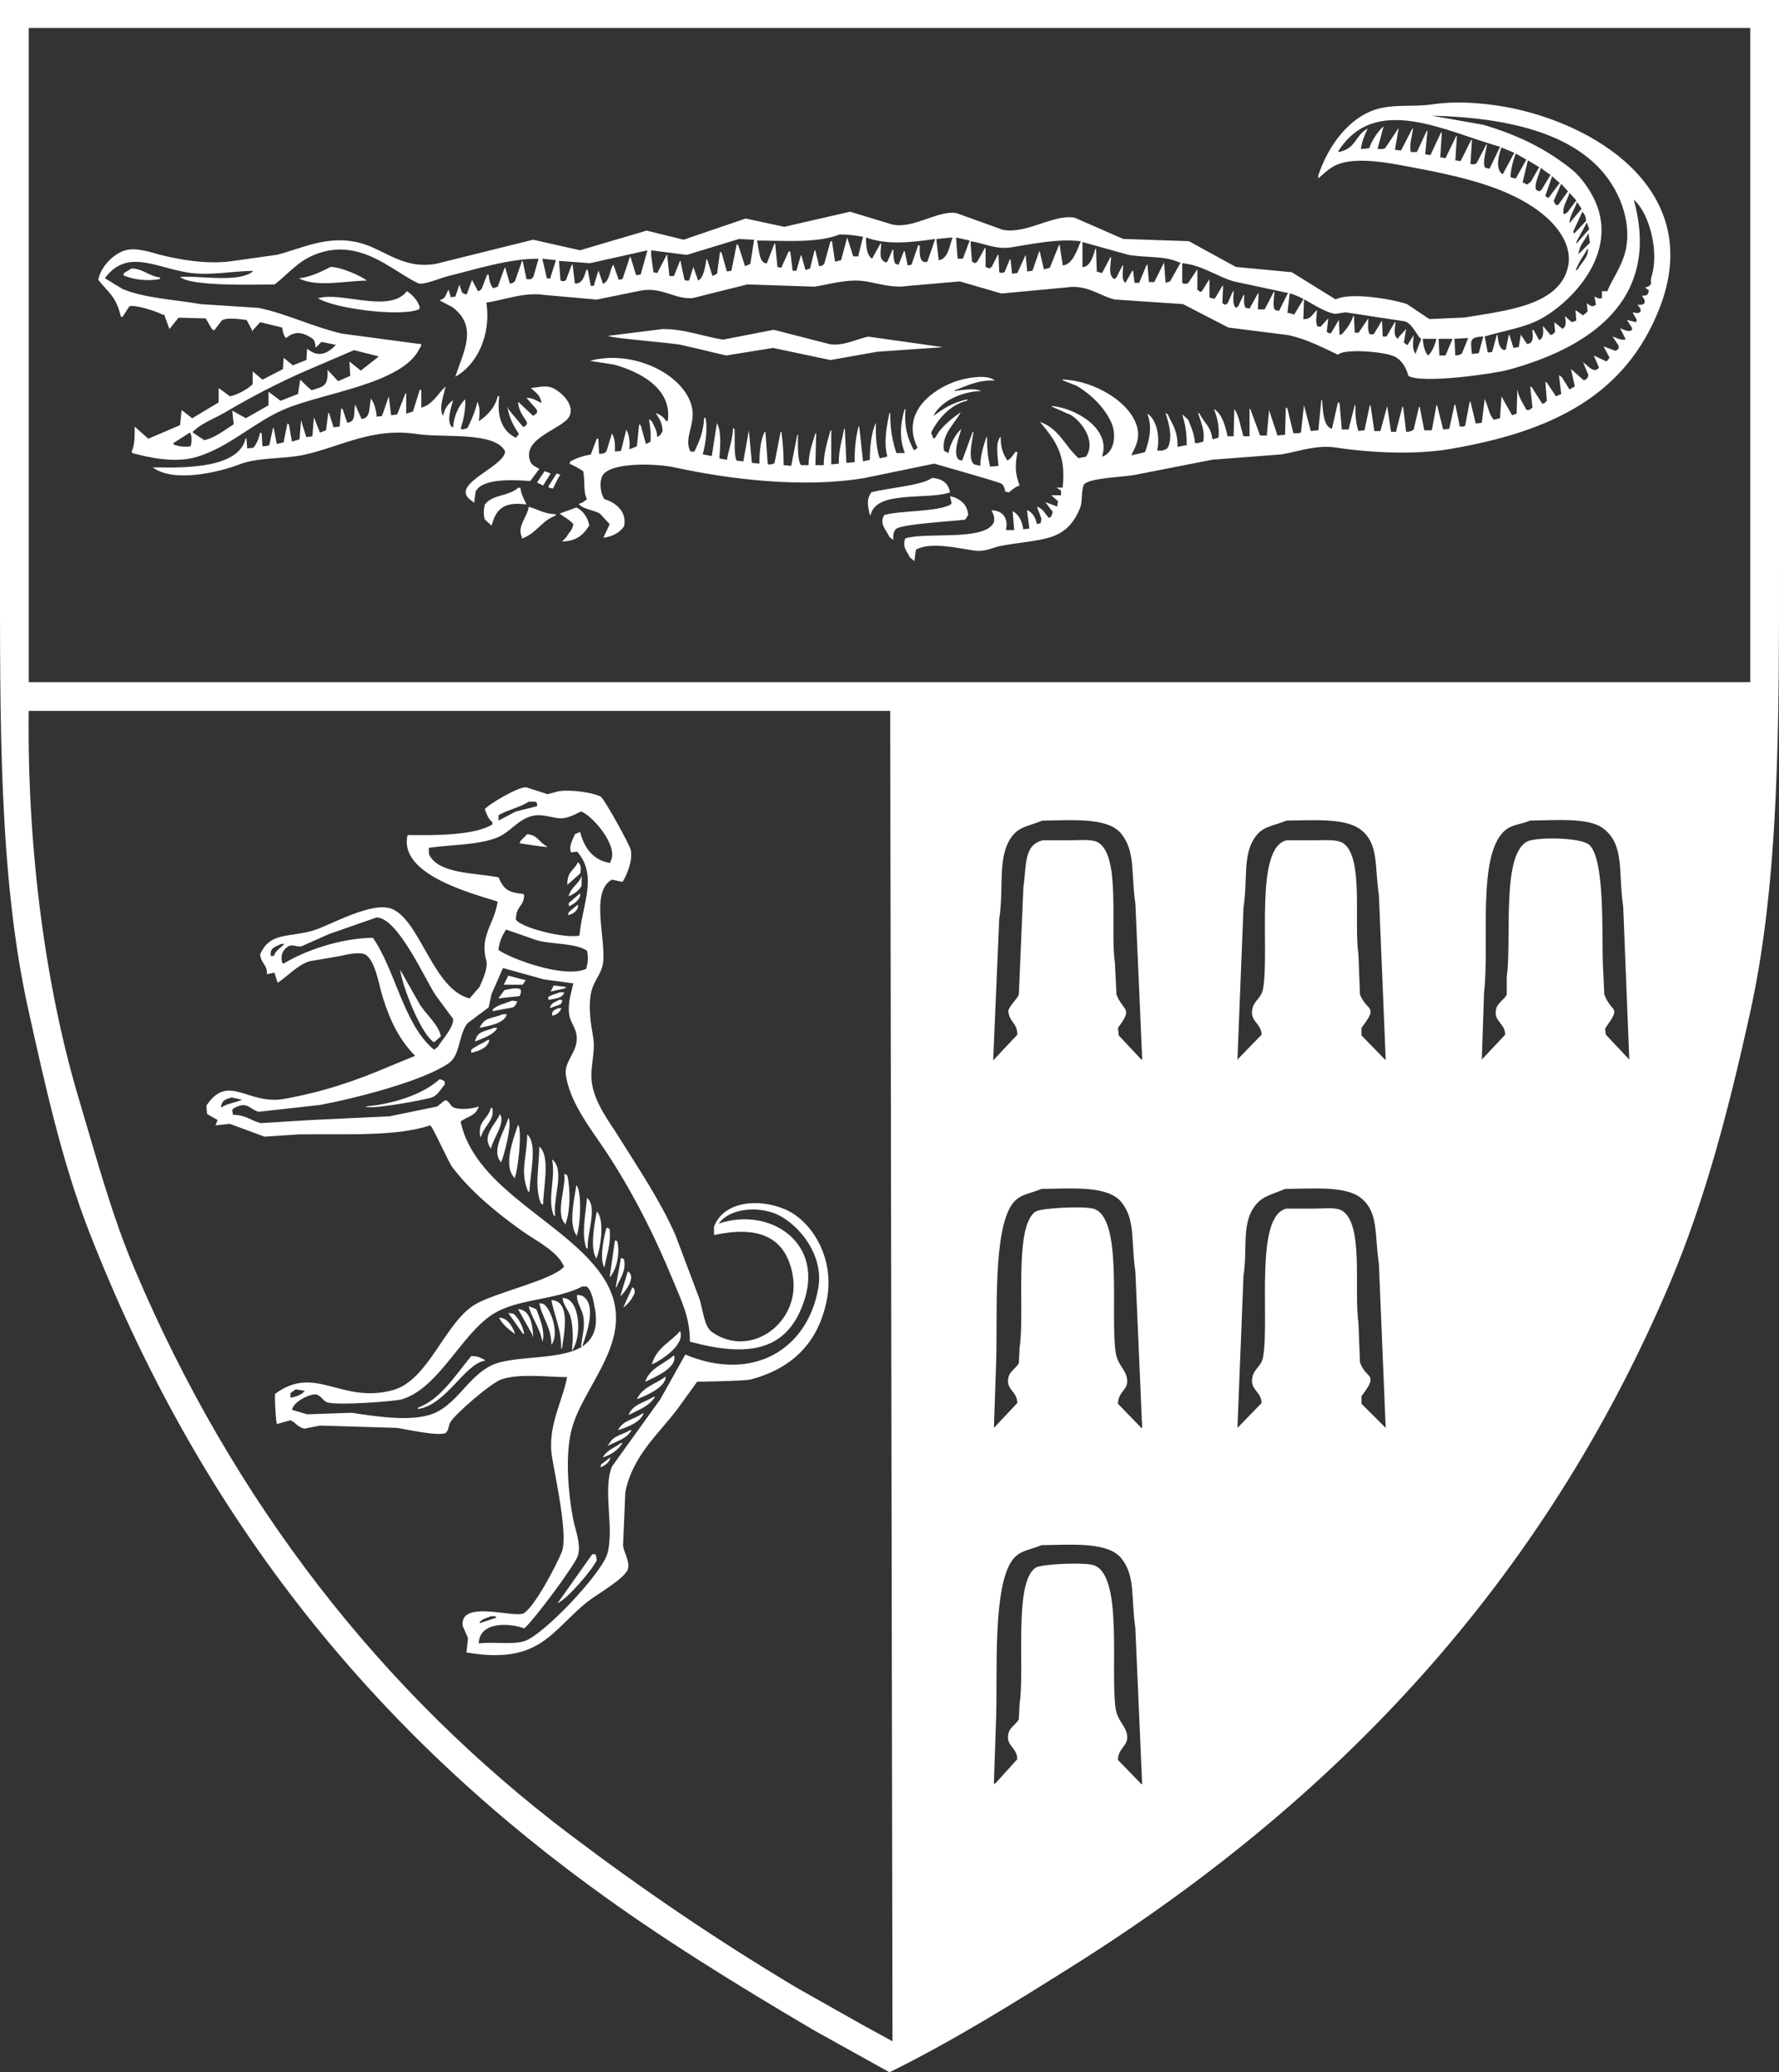 <?xml version="1.0" encoding="utf-8"?>
<!-- Generator: Adobe Illustrator 24.0.3, SVG Export Plug-In . SVG Version: 6.00 Build 0)  -->
<svg version="1.1" id="Layer_1" xmlns="http://www.w3.org/2000/svg" xmlns:xlink="http://www.w3.org/1999/xlink" x="0px" y="0px"
	 viewBox="0 0 454.26 529.2" enable-background="new 0 0 454.26 529.2" xml:space="preserve">
<rect x="0" y="0" width="454.26" height="529.2" fill="#333333" stroke="none"/>
<g>
	<g>
		<path fill-rule="evenodd" clip-rule="evenodd" fill="#FFFFFF" d="M454.26,142.15V0H0v142.92c0,41.04-0.3,80.84,7.15,114.53
			c4.44,20.07,8.74,39.46,15.64,57.17c27.84,71.35,70.59,124.94,127.66,166.87c18.27,13.43,37.42,25.21,57.56,37.08
			c6.37,3.54,12.75,7.08,19.12,10.62c16.34-8.05,31.89-17.77,46.93-27.23c66.99-42.13,119.91-97.73,152.39-174.4
			c8.98-21.2,15.01-44.38,20.47-69.14C454.47,224.23,454.27,183.88,454.26,142.15z M219.79,516.84c-5.47-3.09-10.95-6.18-16.42-9.27
			c-20.47-12.23-39.31-25.07-57.75-39.01c-48.26-36.51-86.02-84.93-111.25-144.47c-5.87-13.85-9.72-28.31-14.29-43.65
			c-8.33-27.91-13.17-63.24-12.75-98.89h219.98c0.19,113.23,0.39,226.5,0.58,339.73C225.2,519.8,222.5,518.32,219.79,516.84z
			 M291.45,455.61c-2-2.06-3.99-4.12-5.99-6.18c0.08-3.21,2.77-3.52,2.32-6.37c-0.42-2.61-2.4-3.45-2.9-6.76
			c-1.46-9.68,2.12-34.89-5.99-36.7c-2.83-0.63-13.03-0.22-14.49,0.77c-5.6,3.81-2.67,25.74-4.06,34.77
			c-0.06,1.29-0.13,2.58-0.19,3.86c-0.56,1.34-2.36,2.03-2.7,3.86c-0.57,3.02,2.2,3.29,2.32,6.37c-1.8,2-3.61,3.99-5.41,5.99
			c-0.19,0.13-0.39,0.26-0.58,0.39c0.19-5.73,0.39-11.46,0.58-17.19c0.36-11.47-0.9-33.51,4.25-40.17c1.83-2.37,4.3-2.39,7.34-3.67
			c7.91-0.08,17.01-0.94,20.47,3.48c3.56,4.53,2.35,10.13,3.48,17.58c0.58,13.33,1.16,26.65,1.74,39.98H291.45z M291.45,364.65
			c-2-2.06-3.99-4.12-5.99-6.18c0.08-3.24,2.77-3.52,2.32-6.37c-0.42-2.61-2.4-3.45-2.9-6.76c-1.45-9.6,2.02-34.73-5.79-36.7
			c-2.72-0.68-13.31-0.16-14.68,0.77c-5.6,3.8-2.68,25.74-4.06,34.77c-0.06,1.29-0.13,2.58-0.19,3.86c-0.56,1.34-2.36,2.03-2.7,3.86
			c-0.57,3.02,2.2,3.29,2.32,6.37c-2,2.12-3.99,4.25-5.99,6.37c0.19-5.73,0.39-11.46,0.58-17.19c0.36-11.47-0.9-33.51,4.25-40.17
			c1.84-2.38,4.28-2.38,7.34-3.67c7.91-0.08,17-0.94,20.47,3.48c3.56,4.53,2.34,10.13,3.48,17.58c0.58,13.33,1.16,26.65,1.74,39.98
			H291.45z M291.45,270.59c-1.93-2.06-3.86-4.12-5.79-6.18c-0.06-0.64-0.13-1.29-0.19-1.93c3.96-5.3,1.41-4.01-0.39-8.5
			c-0.13-2.7-0.26-5.41-0.39-8.11c-1.27-8.69,1.54-27.24-4.25-30.71c-1.55-0.93-4.75-0.58-7.15-0.58h-6.95
			c-5.01,1.09-4.19,6.49-5.02,11.97c-0.39,9.14-0.77,18.28-1.16,27.43c-0.55,1.32-2.04,2.37-2.7,4.06c0.22,3.16,2.26,2.92,2.32,6.18
			c-2.06,2.19-4.12,4.38-6.18,6.57c0.52-12.04,1.03-24.08,1.55-36.12c1.25-8.03-0.55-15.68,3.09-20.86c1.97-2.81,4.45-2.8,7.92-4.25
			c7.65-0.08,16.64-0.9,20.09,3.28c3.78,4.59,2.5,10.27,3.67,17.96c0.58,13.26,1.16,26.53,1.74,39.79H291.45z M347.65,358.47v-1.93
			c4.66-6.11,1.13-4.11-0.39-8.69c-0.13-3.35-0.26-6.7-0.39-10.04c-1.22-8.4,1.53-25.76-4.44-28.78c-1.53-0.77-4.62-0.39-6.76-0.39
			h-7.15c-8.25,1.79-4.3,28.13-5.99,37.86c-0.41,2.39-2.22,2.99-2.7,5.02c-0.82,3.43,2.17,3.61,2.32,6.76
			c-2.06,2.12-4.12,4.25-6.18,6.37c0.52-12.94,1.03-25.88,1.55-38.82c1.01-6.49-0.36-12.55,2.32-17c2.02-3.35,4.43-3.58,8.3-5.21
			c6.81-0.07,15.21-0.79,19.12,2.12c4.84,3.62,3.68,9.36,4.83,17c0.58,13.97,1.16,27.94,1.74,41.91L347.65,358.47z M347.65,264.41
			v-1.93c4.47-5.86,1.47-3.98-0.39-8.5c-0.13-3.41-0.26-6.82-0.39-10.24c-1.2-8.21,1.39-24.81-3.86-28.39
			c-1.55-1.05-4.57-0.77-7.15-0.77h-7.34c-8.26,1.95-4.31,28-5.99,37.86c-0.42,2.44-2.21,3.01-2.7,5.02
			c-0.84,3.43,2.16,3.65,2.32,6.76c-2.06,2.12-4.12,4.25-6.18,6.37c0.52-12.94,1.03-25.88,1.55-38.82
			c1.13-7.29-0.31-13.57,3.09-18.16c2.01-2.71,4.45-2.64,7.92-4.06c6.97-0.07,15.01-0.7,18.93,2.32c4.67,3.59,3.51,9.35,4.64,16.8
			c0.58,14.03,1.16,28.07,1.74,42.1C351.77,268.66,349.71,266.53,347.65,264.41z M410.04,264.21c-0.06-0.52-0.13-1.03-0.19-1.55
			c4.35-6.14,1.72-3.64-0.19-8.69c-0.13-2.7-0.26-5.41-0.39-8.11c-0.24-7.78,0.53-26.6-3.48-30.13c-1.93-1.7-11.05-1.99-14.87-1.16
			c-7.9,1.71-4.77,25.55-6.18,34.76v4.64c-0.53,1.26-2.32,2.03-2.7,3.67c-0.76,3.24,2.19,3.45,2.32,6.57
			c-2,2.12-3.99,4.25-5.99,6.37c0.19-5.73,0.39-11.46,0.58-17.19c1.48-12.45-1.96-35.68,5.6-41.52c1.77-1.37,3.84-1.34,6.18-2.32
			c6.43-0.07,14.78-0.82,18.54,1.93c5.68,4.16,3.88,11.24,5.21,20.09c0.52,13,1.03,26.01,1.55,39.01
			C414.03,268.46,412.03,266.34,410.04,264.21z M446.92,174.21H7.34V7.15h439.58V174.21z M31.29,80.93c0.58-0.9,1.16-1.8,1.74-2.7
			c1.41-0.51,6.73,1.19,8.5,2.12h0.39c0.45,1.22,0.9,2.45,1.35,3.67c0.77-0.97,1.55-1.93,2.32-2.9c2.32,0.06,4.64,0.13,6.95,0.19
			c0.52,0.9,1.03,1.8,1.55,2.7c0.19,0.13,0.39,0.26,0.58,0.39c0.64-0.84,1.29-1.67,1.93-2.51c1.04-0.97,4.88-0.32,6.37-0.19
			c0.45,0.84,0.9,1.67,1.35,2.51v0.39c0.71-0.77,1.42-1.55,2.12-2.32c1.87,0.45,3.73,0.9,5.6,1.35c0.15,1.06,0.39,2.07,0.97,2.7
			c2-1.59,3.8-1.8,6.57,0c0.74,0.46,0.91,1.2,0.97,2.32h0.19c0.45-0.45,0.9-0.9,1.35-1.35c1.22,0.26,2.45,0.52,3.67,0.77
			c-2.62,2.78-4.86,3.01-7.34,0.97c-0.06,0.97-0.13,1.93-0.19,2.9c-1.16,0.45-2.32,0.9-3.48,1.35c-0.77-0.64-1.55-1.29-2.32-1.93
			c-0.06,0.97-0.13,1.93-0.19,2.9c-1.74,0.9-3.48,1.8-5.21,2.7c-0.84-0.71-1.67-1.42-2.51-2.12v3.28c-1.17,1.2-3.97,2.73-5.79,3.09
			c-0.97-0.71-1.93-1.42-2.9-2.12v3.67c-2.25,1.35-4.51,2.7-6.76,4.06c-0.9-0.71-1.8-1.42-2.7-2.12c-0.13,1.29-0.26,2.58-0.39,3.86
			c-2.7,1.16-5.41,2.32-8.11,3.48c-1.16-1.03-2.32-2.06-3.48-3.09c0.04,2.54-0.02,4.79-0.77,6.37c0.06,0.13,0.13,0.26,0.19,0.39
			c4.45,1.2,10.97,2.61,16.42,0.97c8.45-2.55,14.46-8.78,22.4-12.17c10.05-4.29,30.29-6.45,34.57-15.64
			c0.31-0.38,0.26-0.26,0.39-0.97c-6.76-0.9-13.52-1.8-20.28-2.7c-7.69-1.81-13.95-5.04-21.25-6.57c-4.96-0.32-9.92-0.64-14.87-0.97
			c-6.68-1.19-14.14-1.47-19.89-3.86c-1.48-0.9-2.96-1.8-4.44-2.7v-0.19c5.63-7.28,12.37-2.8,20.86-1.35
			c5.55,0.95,11.57-0.33,16.8-0.39v0.19c-3.81,2.92-13.39,0.98-18.54,1.35c2.68,2.45,18.65,1.97,24.14,1.93
			c3.36-2.56,5.76-5.76,10.04-7.53c11.52-4.76,19.89,4.05,26.46,7.15c1.12,0.79,6.01-1.32,7.73-1.74
			c6.86-1.66,15.75-4.55,23.18-4.44c-0.45,1.55-0.9,3.09-1.35,4.64c-0.19,0.19-0.39,0.39-0.58,0.58h-1.16
			c-0.32-1.55-0.64-3.09-0.97-4.64h-0.19c-0.58,1.67-1.16,3.35-1.74,5.02c-0.38,0.59-0.64,0.54-1.35,0.77
			c-0.39-1.35-0.77-2.7-1.16-4.06h-0.19c-0.58,1.61-1.16,3.22-1.74,4.83c-0.39,0.13-0.77,0.26-1.16,0.39
			c-0.72-0.72-1.07-2.15-1.16-3.48h-0.39c-0.45,1.16-0.9,2.32-1.35,3.48c-0.34,0.56-0.37,0.48-0.97,0.77
			c-0.45-0.84-0.9-1.67-1.35-2.51c-0.06-0.13-0.13-0.26-0.19-0.39c-0.45,1.22-0.9,2.45-1.35,3.67h-0.19
			c-1.38-0.27-1.04-0.93-1.55-1.93v-0.39h-0.19c-0.32,0.97-0.64,1.93-0.97,2.9c-0.39,0.06-0.77,0.13-1.16,0.19
			c-0.19-0.64-0.39-1.29-0.58-1.93c-0.85,1.28-0.59,2.2-2.32,2.7c1.09,0.58,2.19,1.16,3.28,1.74c6.74,4.95,2.72,11.64,0.77,17.77
			c5.25-2.88,9.21-10.24,7.92-18.93c4.61-0.66,9.73-2.79,15.06-1.93c4.38,0.39,8.76,0.77,13.13,1.16c3.8-0.77,7.6-1.55,11.4-2.32
			c5.27-0.93,8.67,2.36,13.13,1.93c4.64-1.16,9.27-2.32,13.91-3.48c5.73,0.19,11.46,0.39,17.19,0.58c3.88-0.63,8.64-2.11,13.13-1.35
			c3.1,0.52,6.89,1.77,10.62,1.16c4.44-0.39,8.88-0.77,13.33-1.16c3.54,1.03,7.08,2.06,10.62,3.09c5.54-0.52,11.07-1.03,16.61-1.55
			c5.24-0.83,8.54,2.21,12.36,3.09c5.79,0.39,11.59,0.77,17.38,1.16c3.86,2,7.73,3.99,11.59,5.99c5.09,0.64,10.17,1.29,15.26,1.93
			c4.8,1.02,8.75,3.16,12.75,5.02c1.38-1.59,11.33-0.87,14.29,0.39c1.78,0.75,3.18,2.91,3.67,5.02c3.71,2.06,22.02-0.6,25.49-1.55
			c19.88-5.42,39.31-17.29,32.06-43.46c3.32,2.76,6.03,10.85,5.02,17.58c-0.33,2.18-0.84,2.33-0.58,3.86
			c-0.45,0.64-0.6,0.78-1.55,0.97l0.97,0.77c-0.24,1.18-0.38,1.31-1.74,1.35c0.38,0.79,0.88,0.97,0.58,1.93
			c-0.42,0.42-0.83,0.41-1.74,0.39c0.5,0.65,0.93,0.92,0.77,1.74c-0.54,0.55-1.08,0.34-1.93,0.19v0.19l0.97,1.74
			c-0.06,0.19-0.13,0.39-0.19,0.58c-0.77-0.19-1.55-0.39-2.32-0.58c0.45,0.71,0.9,1.42,1.35,2.12c-0.06,0.19-0.13,0.39-0.19,0.58
			c-0.87,0.33-1.79-0.1-2.9-0.58c0.45,0.9,0.9,1.8,1.35,2.7v0.19c-1.23,0.24-2.13-0.39-3.28-0.77c0.52,0.77,1.03,1.55,1.55,2.32
			v0.77c-0.26,0.19-0.52,0.39-0.77,0.58c-1.03-0.39-2.06-0.77-3.09-1.16c0.52,0.97,1.03,1.93,1.55,2.9
			c-0.26,0.32-0.52,0.64-0.77,0.97c-1.09-0.52-2.19-1.03-3.28-1.55c0.45,1.03,0.9,2.06,1.35,3.09c-1.29,1.67-2.66-0.36-4.06-1.35
			c0.45,1.09,0.9,2.19,1.35,3.28c-0.25,0.99-0.4,0.95-1.16,1.35c-1.09-0.97-2.19-1.93-3.28-2.9c0.32,1.48,0.64,2.96,0.97,4.44
			c-0.45,0.26-0.9,0.52-1.35,0.77c-0.64-1.03-1.29-2.06-1.93-3.09c-0.26-0.19-0.52-0.39-0.77-0.58c0.19,1.61,0.39,3.22,0.58,4.83
			c-0.45,0.19-0.9,0.39-1.35,0.58c-0.77-1.16-1.55-2.32-2.32-3.48c-0.13-0.06-0.26-0.13-0.39-0.19c0.13,1.61,0.26,3.22,0.39,4.83
			c-0.19,0.19-0.39,0.39-0.58,0.58c-0.19,0.06-0.39,0.13-0.58,0.19c-0.9-1.42-1.8-2.83-2.7-4.25c-0.13-0.06-0.26-0.13-0.39-0.19
			c0.19,1.8,0.39,3.61,0.58,5.41c-0.26,0.19-0.52,0.39-0.77,0.58h-0.77c-0.85-1.6-1.97-3.16-2.32-5.21
			c-0.06,2.06-0.13,4.12-0.19,6.18c-0.39,0.13-0.77,0.26-1.16,0.39c-0.84-1.48-1.67-2.96-2.51-4.44c-0.06-0.13-0.13-0.26-0.19-0.39
			c-0.13,1.87-0.26,3.73-0.39,5.6c-0.52,0.13-1.03,0.26-1.55,0.39c-1.29-1.27-1.46-3.49-2.32-5.21v-0.39
			c-0.26,2.12-0.52,4.25-0.77,6.37c-0.52,0.06-1.03,0.13-1.55,0.19c-0.45-1.87-0.9-3.73-1.35-5.6h-0.19
			c-0.39,2.06-0.77,4.12-1.16,6.18c-0.13,0.06-0.26,0.13-0.39,0.19h-0.97c-0.39-1.87-0.77-3.73-1.16-5.6h-0.19
			c-0.45,2.06-0.9,4.12-1.35,6.18c-0.52,0.06-1.03,0.13-1.55,0.19c-0.52-2.06-1.03-4.12-1.55-6.18h-0.19
			c-0.39,2.12-0.77,4.25-1.16,6.37h-1.93c-0.39-2-0.77-3.99-1.16-5.99h-0.19c-0.45,1.93-0.9,3.86-1.35,5.79
			c-0.33,0.35-0.83,0.42-1.35,0.58h-0.58c-0.26-2.12-0.52-4.25-0.77-6.37h-0.19c-0.52,2-1.03,3.99-1.55,5.99v0.39h-1.35
			c-0.32-2.19-0.64-4.38-0.97-6.57c-0.58,2.12-1.16,4.25-1.74,6.37h-1.55c-0.32-2.19-0.64-4.38-0.97-6.57h-0.19
			c-0.45,2.12-0.9,4.25-1.35,6.37c-0.52,0.06-1.03,0.13-1.55,0.19c-0.63-1.81-0.83-4.14-0.77-6.57h-0.19
			c-0.52,2.06-1.03,4.12-1.55,6.18h-1.74c-0.19-2.25-0.39-4.51-0.58-6.76c-0.13-0.06-0.26-0.13-0.39-0.19
			c-0.52,2.25-1.03,4.51-1.55,6.76c-2.28-0.52-2.3-4.87-2.51-7.34h-0.19c-0.26,2.57-0.52,5.15-0.77,7.73l-1.93,0.19
			c-0.58-2.19-1.16-4.38-1.74-6.57c-0.26,2.32-0.52,4.64-0.77,6.95c-0.19,0.06-0.39,0.13-0.58,0.19h-1.35
			c-0.52-2.12-1.03-4.25-1.55-6.37c-0.13-0.06-0.26-0.13-0.39-0.19c-0.06,2.32-0.13,4.64-0.19,6.95c-0.64,0.06-1.29,0.13-1.93,0.19
			c-0.71-2.12-1.42-4.25-2.12-6.37v-0.39c-0.19,2.12-0.39,4.25-0.58,6.37v0.39h-1.74c-0.84-2.25-1.67-4.51-2.51-6.76h-0.19v6.95
			h-1.55c-0.8-2.35-1.03-5.1-2.32-6.95v-0.39c-0.06,2.45-0.13,4.89-0.19,7.34h-1.55c-0.54-2.6-1.45-5.82-3.48-6.95
			c0.85,2.12,1.46,4.63,1.16,7.34c-0.52,0.13-1.03,0.26-1.55,0.39c-0.37-3.33-2.18-4.25-3.28-6.57c-0.13-0.06-0.26-0.13-0.39-0.19
			c0.69,2.31,1.79,4.37,1.35,7.34c-0.45,0.13-0.9,0.26-1.35,0.39h-0.77c-0.25-2.59-1.01-4.13-1.74-5.99
			c-0.52-0.45-1.03-0.9-1.55-1.35c0.73,2.32,1.24,4.56,1.16,7.92h-0.39c-0.64,0.13-1.29,0.26-1.93,0.39c0.01-4.3-1.31-5.62-2.51-8.3
			c-0.19-0.13-0.39-0.26-0.58-0.39c0.72,2.21,1.99,6.24,0.58,8.88c-0.41,0.53-0.83,0.56-1.55,0.77h-1.16
			c0.77-3.51-0.1-7.97-2.51-9.46c1.33,3.61,0.52,6.66-0.58,9.85c-1.09,0.26-2.19,0.52-3.28,0.77h-0.19
			c0.72-1.75,2.18-3.72,1.55-6.76c-1.41-6.7-11.19-12.37-19.12-12.55v0.19c1.16,0.45,2.32,0.9,3.48,1.35
			c3.52,2.02,7.15,5.5,8.88,9.27c1.51,3.28,0.85,7.94-2.32,8.88c2.5-7.19-6.89-12.44-12.75-12.94v0.19
			c1.61,0.71,3.22,1.42,4.83,2.12c2.74,1.67,6.49,6.68,3.86,10.62c-0.64,0.13-1.29,0.26-1.93,0.39c-3.48-3.07-4.89-7.53-9.85-9.27
			c3.79,4.58,6.78,8.2,5.79,16.8h-1.55c0.39,0.26,0.77,0.52,1.16,0.77v1.16h-2.51c0.58,0.52,1.16,1.03,1.74,1.55
			c-0.06,0.32-0.13,0.64-0.19,0.97v0.39c-1.03-0.39-2.06-0.77-3.09-1.16c0.64,0.84,1.29,1.67,1.93,2.51
			c-0.13,0.39-0.26,0.77-0.39,1.16c-0.19,0.13-0.39,0.26-0.58,0.39c-1.09-1.11-1.4-2.31-3.09-2.9c0.39,1.03,0.77,2.06,1.16,3.09
			c-0.06,0.39-0.13,0.77-0.19,1.16c-0.32,0.06-0.64,0.13-0.97,0.19c-0.39-1.72-0.97-2.73-2.32-3.48h-0.19
			c0.19,1.55,0.39,3.09,0.58,4.64c-0.52,0.06-1.03,0.13-1.55,0.19c-0.31-2.17-1.11-3.74-2.7-4.64c0.13,1.61,0.26,3.22,0.39,4.83
			h-2.12c0.69-2.94-0.75-5.02-3.67-5.02c0.46,0.9,0.91,1.9,0.58,3.09c-2.32,4.84-17.05,2.37-22.6,4.06
			c-0.82,2.19,0.4,3.25,1.16,4.83l1.16,0.97c0.13-0.97,0.26-1.93,0.39-2.9c3.58-2.07,10.48-0.45,14.68,0.19
			c3.09,0.48,4.87-0.77,6.95-1.16c10.48-1.94,16.64-0.78,20.28-9.66c0.68-1.65,0.24-4.09,0.97-5.99c1.37-1.76,10.03-1.9,13.13-2.51
			c6.57-1.29,13.13-2.58,19.7-3.86c5.86-0.45,11.72-0.9,17.58-1.35c4.5-0.72,8.93-2.54,14.1-1.74c8.48,1.31,19.92,1.88,28.78,0.39
			c26.54-4.48,45.01-13.82,53.69-35.92c11.48-29.25-14.79-46.18-36.89-50.99c-5.83-1.27-13.99-2.18-20.86-1.16
			c-5.04,0.75-9.68-0.06-14.1,1.16c-7.56,2.08-12.82,9.71-15.26,17v0.77c1.8-1.52,3.18-3.07,5.79-3.86c4.96-1.5,12.4-0.05,16.8,0.77
			c13.63,2.55,26.64,5.3,35.34,12.75c2.84,2.43,7.19,7.4,5.79,13.13c-2.35,9.7-15.82,10.98-26.46,12.75
			c-2.96,0.13-5.92,0.26-8.88,0.39c-1.93-1.29-3.86-2.58-5.79-3.86c-4.77-1.5-14.76-2.96-18.16-1.16c-3.73-2.32-7.47-4.64-11.2-6.95
			c-4.76-0.45-9.53-0.9-14.29-1.35c-3.99-2.19-7.98-4.38-11.97-6.57c-5.6-0.19-11.2-0.39-16.8-0.58c-4.12-1.8-8.24-3.61-12.36-5.41
			c-5.35-1.02-12.18,4.23-18.35,3.09c-3.93-1.42-7.85-2.83-11.78-4.25c-4.6-0.92-11.01,4.08-16.42,2.9
			c-3.6-1.09-7.21-2.19-10.82-3.28c-5.6,1.29-11.2,2.58-16.8,3.86c-3.28-0.71-6.57-1.42-9.85-2.12c-5.28,1.8-10.56,3.61-15.84,5.41
			c-3.15-0.77-6.31-1.55-9.46-2.32c-5.66,1.67-11.33,3.35-17,5.02c-3.99-0.9-7.98-1.8-11.97-2.7c-8.3,2.06-16.61,4.12-24.91,6.18
			c-8.79,1.46-13.42-4.18-20.28-5.6c-7.8-1.62-14.19,1.77-20.28,3.28c-3.67,0.52-7.34,1.03-11.01,1.55
			c-6.46,1.02-13.78-0.3-18.73-1.55c-2.09-0.52-6-1.98-8.88-1.16c-3.05,0.86-6.33,4.17-6.95,7.53c2.71,3.48,4.47,4.09,5.79,9.46
			H31.29z M48.67,113.95c-1.59,0.32-3.02,0.01-4.25-0.39c-0.06-0.13-0.13-0.26-0.19-0.39c1.42-0.9,2.83-1.8,4.25-2.7
			C49.08,111.07,48.96,113.08,48.67,113.95z M90.39,89.42c2.06,0.52,4.12,1.03,6.18,1.55v0.19c-1.48,1.16-2.96,2.32-4.44,3.48
			c-0.97-0.77-1.93-1.55-2.9-2.32c0.06,1.22,0.13,2.45,0.19,3.67c-1.03,0.45-2.06,0.9-3.09,1.35c-0.9-0.97-1.8-1.93-2.7-2.9
			c0.23,4.31-1.1,4.25-4.06,5.21c-0.39-0.32-0.77-0.64-1.16-0.97l-1.74-1.74c-0.19,1.22-0.39,2.45-0.58,3.67l-4.44,1.74
			c-1.03-0.77-2.06-1.55-3.09-2.32v3.48c-1.93,1.09-3.86,2.19-5.79,3.28c-1.16-0.64-2.32-1.29-3.48-1.93
			c0.13,1.16,0.26,2.32,0.39,3.48c-2.22,1.39-4.73,3.48-7.53,4.06c-0.97-0.64-1.93-1.29-2.9-1.93v-0.19
			c2.12-2.23,5.58-3.41,8.3-5.02c6.5-3.83,13.47-7.49,20.67-10.62C82.28,92.9,86.34,91.16,90.39,89.42z M379.33,42.88
			c-0.96-0.7,0.12-4.43,0.39-5.99h-0.19c-0.84,1.61-1.67,3.22-2.51,4.83c-0.67,0.33-0.55,0.24-1.55,0.19
			c0.13-2.06,0.26-4.12,0.39-6.18h-0.19c-0.9,1.8-1.8,3.61-2.7,5.41c-0.45-0.06-0.9-0.13-1.35-0.19c0.13-2.06,0.26-4.12,0.39-6.18
			h-0.19c-0.9,1.87-1.8,3.73-2.7,5.6c-0.45-0.06-0.9-0.13-1.35-0.19c0.13-2.12,0.26-4.25,0.39-6.37h-0.19
			c-0.9,1.93-1.8,3.86-2.7,5.79c-0.45-0.06-0.9-0.13-1.35-0.19c0.19-2,0.39-3.99,0.58-5.99h-0.19c-0.84,1.8-1.67,3.61-2.51,5.41
			h-1.55c-0.42-1.74,0.3-4.17,0.58-5.99h-0.19c-0.97,1.87-1.93,3.73-2.9,5.6c-0.52-0.06-1.03-0.13-1.55-0.19
			c0.32-1.87,0.64-3.73,0.97-5.6c-1.16,1.74-2.32,3.48-3.48,5.21c-0.6,0.26-0.79,0.22-1.93,0.19c0.52-1.93,1.03-3.86,1.55-5.79
			c-1.43,1.18-3.05,3.71-3.67,5.6c-0.64,0.06-1.29,0.13-1.93,0.19h-0.19c0.24-2.06,0.99-3.64,1.74-5.21
			c-3.28,1.66-2.88,5.18-7.53,5.99v-0.19c9.49-15.03,27.74-4.9,41.33-1.16c-0.9,1.87-1.8,3.73-2.7,5.6
			C379.97,43.01,379.65,42.94,379.33,42.88z M383.58,44.42c-1.74-1.21-0.99-4.66-0.19-6.76c1.09,0.45,2.19,0.9,3.28,1.35
			c-0.97,1.8-1.93,3.61-2.9,5.41H383.58z M386.09,45.39c-0.13-0.06-0.26-0.13-0.39-0.19c0.12-2.29,0.67-4.22,1.35-5.99
			c0.9,0.52,1.8,1.03,2.7,1.55c-0.9,1.61-1.8,3.22-2.7,4.83C386.73,45.52,386.41,45.45,386.09,45.39z M389.95,47.13
			c-0.39-0.19-0.77-0.39-1.16-0.58c0.45-1.87,0.9-3.73,1.35-5.6c0.97,0.58,1.93,1.16,2.9,1.74c-0.71,1.22-1.42,2.45-2.12,3.67
			C390.59,46.61,390.27,46.87,389.95,47.13z M393.62,48.48c-0.19,0.13-0.39,0.26-0.58,0.39c-0.26-0.13-0.52-0.26-0.77-0.39
			c-0.66-1.23,0.78-3.94,1.16-5.6c0.71,0.52,1.42,1.03,2.12,1.55c0.13,0.06,0.26,0.13,0.39,0.19
			C395.16,45.9,394.39,47.19,393.62,48.48z M395.36,50.6c-0.26-0.19-0.52-0.39-0.77-0.58c0.58-1.67,1.16-3.35,1.74-5.02
			c0.64,0.58,1.29,1.16,1.93,1.74C397.29,48.03,396.32,49.31,395.36,50.6z M397.29,52.34c-0.19-0.32-0.39-0.64-0.58-0.97
			c0.64-1.48,1.29-2.96,1.93-4.44c0.58,0.64,1.16,1.29,1.74,1.93c-0.84,1.16-1.67,2.32-2.51,3.48H397.29z M400.19,54.27
			c-0.56,0.34-0.48,0.31-0.97,0.39c-0.28-2.07,1-3.51,1.55-5.41c0.58,0.64,1.16,1.29,1.74,1.93
			C401.73,52.21,400.96,53.24,400.19,54.27z M403.08,64.89c0.21-2.54,1.72-3.46,2.51-5.41c0.13,0.84,0.26,1.67,0.39,2.51
			L403.08,64.89z M402.89,68.76c-0.19,0.13-0.39,0.26-0.58,0.39c0.88-2.56,2.15-3.73,3.09-5.79
			C405.9,65.4,403.64,67.23,402.89,68.76z M402.89,61.8c-0.06,0.13-0.13,0.26-0.19,0.39c-0.06-0.13-0.13-0.26-0.19-0.39
			c0.9-1.67,1.8-3.35,2.7-5.02c0.19,0.58,0.39,1.16,0.58,1.74C404.82,59.62,403.85,60.71,402.89,61.8z M401.92,59.68
			c-0.06-0.19-0.13-0.39-0.19-0.58c0.77-1.67,1.55-3.35,2.32-5.02c0.6,0.58,0.87,1.21,0.97,2.32
			C403.98,57.49,402.95,58.59,401.92,59.68z M400.76,56.98c0.05-1.94,1.31-3.49,1.93-5.41c0.39,0.58,0.77,1.16,1.16,1.74
			L400.76,56.98z M394,81.12c8.42-4.92,19.78-17.57,12.75-30.9c-1.35-2.56-3.24-5.21-5.41-6.95c-6.38-5.13-13.59-8.77-22.6-11.4
			c-4.38-0.77-8.76-1.55-13.13-2.32c22.05,0.52,41.49,5.65,48.09,21.63c1.44,3.48,2.48,8.31,1.35,12.94
			c-1.01,4.11-3.24,6.88-4.64,10.24h-1.35v1.74c-0.8,0.3-1,0.08-1.93-0.39c0.13,0.71,0.26,1.42,0.39,2.12
			c-1.07,0.67-1.26,0.32-2.32-0.39c0.06,0.71,0.13,1.42,0.19,2.12l-1.16,0.97c-0.64-0.45-1.29-0.9-1.93-1.35
			c0.06,0.9,0.13,1.8,0.19,2.7c-0.39,0.13-0.77,0.26-1.16,0.39c-0.58-0.52-1.16-1.03-1.74-1.55c0.15,0.98,0.44,2.26-0.19,2.9
			l-0.39,0.39c-0.71-0.58-1.42-1.16-2.12-1.74c0.06,0.84,0.13,1.67,0.19,2.51c-0.19,0.19-0.39,0.39-0.58,0.58
			c-0.19,0.06-0.39,0.13-0.58,0.19c-0.64-0.77-1.29-1.55-1.93-2.32c0.09,1.85,0.21,3.02-0.97,3.67c-0.45-0.84-0.9-1.67-1.35-2.51
			c-0.13-0.06-0.26-0.13-0.39-0.19c0.16,1.94,0.36,3.4-1.35,3.67c-0.52-0.77-1.03-1.55-1.55-2.32v-0.39
			c-0.19,1.16-0.39,2.32-0.58,3.48c-0.45,0.06-0.9,0.13-1.35,0.19l-0.97-3.09c-0.06-0.13-0.13-0.26-0.19-0.39
			c-0.26,1.29-0.52,2.58-0.77,3.86c-0.13,0.06-0.26,0.13-0.39,0.19c-1.4-0.29-1.62-2.45-1.74-3.86h-0.19
			c-0.39,1.42-0.77,2.83-1.16,4.25c-0.13,0.06-0.26,0.13-0.39,0.19h-0.77c-0.26-1.35-0.52-2.7-0.77-4.06
			C384.51,84.3,389.67,83.65,394,81.12z M378.75,85.95c-0.39,1.42-0.77,2.83-1.16,4.25l-1.74,0.19
			C375.52,87.03,375.09,86.04,378.75,85.95z M374.69,86.33h0.19c-0.52,1.29-1.03,2.58-1.55,3.86c-0.42,0.45-0.9,0.53-1.74,0.58
			c-0.06-1.42-0.13-2.83-0.19-4.25C372.5,86.46,373.6,86.4,374.69,86.33z M370.83,86.53v0.19c-0.58,1.35-1.16,2.7-1.74,4.06h-1.55
			c-0.06-1.42-0.13-2.83-0.19-4.25H370.83z M366.77,86.53c-0.3,1.44-1.11,3.45-2.12,4.25c-0.85-0.85-1.26-2.7-1.35-4.25H366.77z
			 M340.89,80.15c0.9-0.13,1.8-0.26,2.7-0.39c5.09,0.77,10.17,1.55,15.26,2.32c2.04,0.85,3.18,4.16,4.06,4.44
			c-0.45,1.16-0.9,2.32-1.35,3.48v0.39c-1.09-1.05-0.72-2.97-0.58-4.83c-0.52,0.84-1.03,1.67-1.55,2.51h-0.19
			c-0.26-0.19-0.52-0.39-0.77-0.58c0.19-1.16,0.39-2.32,0.58-3.48c-0.64,0.71-1.29,1.42-1.93,2.12c-0.06,0.13-0.13,0.26-0.19,0.39
			c-1.21-0.76-0.73-2.61-0.58-4.25h-0.19c-0.71,1.22-1.42,2.45-2.12,3.67h-0.97c-0.06-1.35-0.13-2.7-0.19-4.06
			c-0.71,1.16-1.42,2.32-2.12,3.48h-0.97c-0.62-0.65-0.46-2.79-0.39-4.06c-0.84,1.22-1.67,2.45-2.51,3.67h-0.97
			c-0.06-1.42-0.13-2.83-0.19-4.25h-0.19c-0.63,1.95-1.69,3.29-2.9,4.64c-0.19,0.06-0.39,0.13-0.58,0.19l-0.19-3.86
			c-0.64,1.09-1.29,2.19-1.93,3.28c-0.13,0.06-0.26,0.13-0.39,0.19c-0.26-0.13-0.52-0.26-0.77-0.39c0.13-1.16,0.26-2.32,0.39-3.48
			c-0.64,0.71-1.29,1.42-1.93,2.12h-0.77c-0.67-1.13-0.27-2.33-0.19-4.25c-1.21,1.07-1.54,2.46-3.48,2.32
			c0.06-1.67,0.13-3.35,0.19-5.02h-0.19c-0.77,1.29-1.55,2.58-2.32,3.86c-0.45-0.13-0.9-0.26-1.35-0.39h-0.39
			c0.19-1.67,0.39-3.35,0.58-5.02C333.41,76.01,337.08,79.48,340.89,80.15z M301.88,67.21c5.06,0.47,8.85,3.41,13.13,4.64
			c4.51,0.97,9.01,1.93,13.52,2.9h0.39c-0.77,1.55-1.55,3.09-2.32,4.64l-0.97-0.19c-0.81-0.86-0.27-3.22-0.19-4.64h-0.19
			c-0.77,1.48-1.55,2.96-2.32,4.44h-1.74c0.06-1.35,0.13-2.7,0.19-4.06h-0.19c-0.71,1.29-1.42,2.58-2.12,3.86l-0.97-0.19
			c-0.55-0.56-0.46-2.14-0.39-3.28h-0.19c-0.45,0.97-0.9,1.93-1.35,2.9c-0.19,0.13-0.39,0.26-0.58,0.39
			c-0.88-0.79-0.66-2.27-0.58-4.25h-0.19c-0.45,1.03-0.9,2.06-1.35,3.09c-0.19,0.13-0.39,0.26-0.58,0.39
			c-0.26-0.13-0.52-0.26-0.77-0.39c0.06-1.48,0.13-2.96,0.19-4.44h-0.19c-0.64,1.09-1.29,2.19-1.93,3.28l-0.97-0.19
			c-0.13-0.06-0.26-0.13-0.39-0.19v-4.64c-0.64,1.03-1.29,2.06-1.93,3.09c-0.13,0.06-0.26,0.13-0.39,0.19
			c-0.26-0.19-0.52-0.39-0.77-0.58v-5.21c-0.77,1.16-1.55,2.32-2.32,3.48c-0.63,0.31-0.39,0.23-1.16,0.19
			c-0.13-0.06-0.26-0.13-0.39-0.19V67.21z M276.38,61.8c3.93,1.09,7.85,2.19,11.78,3.28c4.49,0.79,9.34,0.19,12.94,1.93h0.39
			c-0.9,1.61-1.8,3.22-2.7,4.83c-0.39,0.13-0.77,0.26-1.16,0.39c-0.13-1.74-0.26-3.48-0.39-5.21c-0.84,1.67-1.67,3.35-2.51,5.02
			h-1.35c-0.13-1.48-0.26-2.96-0.39-4.44h-0.19l-1.93,4.64h-1.16c-0.13-1.03-0.26-2.06-0.39-3.09h-0.19c-0.52,0.9-1.03,1.8-1.55,2.7
			c-0.06,0.13-0.13,0.26-0.19,0.39c-1.04-0.69-0.69-2.56-0.58-4.44h-0.19c-0.52,1.03-1.03,2.06-1.55,3.09
			c-0.19,0.13-0.39,0.26-0.58,0.39c-1.52-1.09-0.93-3.06-0.77-5.6h-0.19c-0.71,1.35-1.42,2.7-2.12,4.06
			c-0.45-0.13-0.9-0.26-1.35-0.39c-0.06-1.93-0.13-3.86-0.19-5.79h-0.19c-0.51,1.82-1.36,4.68-3.28,4.64V61.8z M247.99,61.61
			c3.19,0.48,6.28,2.18,10.24,1.55c5.38-0.86,11.95-2.28,17.77-1.55c-0.94,2.02-1.95,5.9-4.64,6.18c-0.26-1.74-0.52-3.48-0.77-5.21
			h-0.19c-0.77,1.93-1.55,3.86-2.32,5.79c-0.45,0.13-0.9,0.26-1.35,0.39h-0.19c-0.32-1.42-0.64-2.83-0.97-4.25
			c-0.06-0.13-0.13-0.26-0.19-0.39c-0.58,1.67-1.16,3.35-1.74,5.02c-0.45,0.06-0.9,0.13-1.35,0.19c-0.13-1.42-0.26-2.83-0.39-4.25
			c-0.71,1.55-1.42,3.09-2.12,4.64c-0.45,0.06-0.9,0.13-1.35,0.19c-0.13-1.22-0.26-2.45-0.39-3.67h-0.19
			c-0.45,1.09-0.9,2.19-1.35,3.28c-0.26,0.06-0.51,0.13-0.77,0.19c-0.19-0.06-0.39-0.13-0.58-0.19c-0.06-1.48-0.13-2.96-0.19-4.44
			h-0.19c-0.52,1.03-1.03,2.06-1.55,3.09c-0.19,0.13-0.39,0.26-0.58,0.39c-0.32-0.13-0.64-0.26-0.97-0.39v-4.83h-0.19
			c-0.64,1.16-1.29,2.32-1.93,3.48c-0.19,0.13-0.39,0.26-0.58,0.39c-0.26-0.13-0.52-0.26-0.77-0.39c-0.13-1.61-0.26-3.22-0.39-4.83
			C247.86,61.87,247.93,61.74,247.99,61.61z M247.61,61.42c-0.58,1.55-1.16,3.09-1.74,4.64h-1.35c-0.13-1.8-0.26-3.61-0.39-5.41
			C245.29,60.9,246.45,61.16,247.61,61.42z M239.11,61.03c1.35-0.13,2.7-0.26,4.06-0.39v0.19c-0.7,1.86-1.09,5.35-3.48,5.6
			c-0.19-1.74-0.39-3.48-0.58-5.21V61.03z M221.15,60.65c5.47,1.95,11.05,1.29,17.58,0.39v0.19c-0.64,1.87-1.29,3.73-1.93,5.6
			c-1.98,0.59-2.03-1.89-1.93-4.06c-0.13-0.06-0.26-0.13-0.39-0.19c-0.58,1.67-1.16,3.35-1.74,5.02l-0.97,0.19
			c-0.26-1.22-0.52-2.45-0.77-3.67h-0.19c-0.45,1.16-0.9,2.32-1.35,3.48c-0.26-0.06-0.52-0.13-0.77-0.19
			c-0.55-0.57-0.59-2.63-0.58-3.67h-0.19c-0.45,1.03-0.9,2.06-1.35,3.09c-0.13,0.06-0.26,0.13-0.39,0.19
			c-1.83-0.8-1.3-2.42-1.16-4.83h-0.19c-0.64,1.16-1.29,2.32-1.93,3.48c-0.06,0.13-0.13,0.26-0.19,0.39
			C221.31,65.32,221.1,62.68,221.15,60.65z M214.39,59.87c2.39,0,4.17,0.29,5.99,0.58l-1.16,4.64v0.39h-1.35
			c-0.52-1.61-1.03-3.22-1.55-4.83c-0.52,1.93-1.03,3.86-1.55,5.79c-0.52,0.13-1.03,0.26-1.55,0.39c-0.26-1.74-0.52-3.48-0.77-5.21
			h-0.39c-0.52,1.87-1.03,3.73-1.55,5.6c-0.38,0.63-0.47,0.63-1.35,0.77c-0.32-1.35-0.64-2.7-0.97-4.06h-0.19
			c-0.39,1.55-0.77,3.09-1.16,4.64c-0.39,0.13-0.77,0.26-1.16,0.39c-0.32-1.16-0.64-2.32-0.97-3.48c-0.06-0.13-0.13-0.26-0.19-0.39
			c-0.39,1.35-0.77,2.7-1.16,4.06h-0.97c-0.19-1.61-0.39-3.22-0.58-4.83c-0.13-0.06-0.26-0.13-0.39-0.19
			c-0.64,1.42-1.29,2.83-1.93,4.25l-0.97-0.19c-0.19-2-0.39-3.99-0.58-5.99h-0.19c-0.64,1.67-1.29,3.35-1.93,5.02
			c-2.02,0.24-2.05-3.93-2.51-5.79C200.12,61.44,208.72,62.16,214.39,59.87z M166.29,63.93c3.03,0.39,6.05,0.77,9.08,1.16
			c4.44-1.35,8.88-2.7,13.33-4.06c1.29,0.06,2.58,0.13,3.86,0.19c-0.32,2.06-0.64,4.12-0.97,6.18c-0.45,0.19-0.9,0.39-1.35,0.58
			c-0.58-1.8-1.16-3.61-1.74-5.41c-0.13-0.06-0.26-0.13-0.39-0.19c-0.45,2.25-0.9,4.51-1.35,6.76l-1.16,0.19
			c-0.45-1.61-0.9-3.22-1.35-4.83c-0.13-0.06-0.26-0.13-0.39-0.19c-0.26,1.87-0.52,3.73-0.77,5.6c-0.39,0.19-0.77,0.39-1.16,0.58
			c-0.45-1.42-0.9-2.83-1.35-4.25h-0.19c-0.39,1.87-0.6,4.58-2.12,5.41c-0.39-1.09-0.77-2.19-1.16-3.28v-0.39
			c-0.39,1.22-0.77,2.45-1.16,3.67h-0.77c-0.13-0.06-0.26-0.13-0.39-0.19c-0.32-1.48-0.64-2.96-0.97-4.44v-0.39h-0.19
			c-0.52,1.29-1.03,2.58-1.55,3.86h-1.16c-0.19-1.87-0.39-3.73-0.58-5.6c-0.84,1.61-1.67,3.22-2.51,4.83
			c-0.32-0.06-0.64-0.13-0.97-0.19c-0.19-1.42-0.39-2.83-0.58-4.25V63.93z M150.65,67.21c4.89-1.09,9.79-2.19,14.68-3.28
			c-0.58,2.06-1.16,4.12-1.74,6.18l-1.16,0.19c-0.45-1.48-0.9-2.96-1.35-4.44c-0.06-0.13-0.13-0.26-0.19-0.39
			c-0.64,1.93-1.29,3.86-1.93,5.79c-0.32,0.06-0.64,0.13-0.97,0.19c-0.45-1.29-0.9-2.58-1.35-3.86c-0.91,0.87-0.85,4.04-2.51,4.83
			h-0.19l-0.97-2.9c-0.06-0.13-0.13-0.26-0.19-0.39c-0.39,1.29-0.77,2.58-1.16,3.86h-0.77c-0.26-1.35-0.52-2.7-0.77-4.06h-0.39
			c-0.47,1.72-1.02,3.57-2.9,3.48c-0.19-1.61-0.39-3.22-0.58-4.83h-0.19c-0.52,1.35-1.03,2.7-1.55,4.06l-0.77,0.19
			c-0.19-0.06-0.39-0.13-0.58-0.19c-0.13-1.67-0.26-3.35-0.39-5.02C145.37,66.83,148.01,67.02,150.65,67.21z M141.96,66.44
			c-0.45,1.42-0.9,2.83-1.35,4.25v0.39h-0.97c-0.39-1.67-0.77-3.35-1.16-5.02C139.64,66.18,140.8,66.31,141.96,66.44z M93.67,71.65
			c-1.42-1.2-6.76-3.52-9.27-3.48c-2.31,1.21-5.33,2.64-8.11,2.9C80.89,73.43,88.03,71.73,93.67,71.65z M31.68,69.72
			c-0.06,0.19-0.13,0.39-0.19,0.58c2.58,1.1,5.85,1.58,9.27,0.97c0.06-0.13,0.13-0.26,0.19-0.39c-3.06-0.41-4.35-2.23-7.34-2.32
			C32.96,68.95,32.32,69.34,31.68,69.72z M107,78.99c0.06-0.19,0.13-0.39,0.19-0.58c-0.71-1.95-1.75-2.97-3.28-4.06
			c-4.36,5.7-16.45,0.18-22.4,1.74h-0.39C84.73,78.65,101.94,81.05,107,78.99z M185.41,90.78c3.99-0.64,7.98-1.29,11.97-1.93
			c4.89,1.03,9.79,2.06,14.68,3.09c3.99-0.71,7.98-1.42,11.97-2.12c5.6-0.39,11.2-0.77,16.8-1.16c-6.37-0.9-12.75-1.8-19.12-2.7
			c-2.69,0.53-6.57,2.53-9.85,1.93c-4.76-1.22-9.53-2.45-14.29-3.67c-4.31,0.84-8.63,1.67-12.94,2.51
			c-5.19-0.82-9.77-2.74-15.45-2.7c-4.64,0.58-9.27,1.16-13.91,1.74c0.68,0.6,16.49,1.8,18.73,2.32
			C177.82,88.97,181.62,89.87,185.41,90.78z M255.52,123.42c0.76,0.37,0.99,1.1,1.16,2.12c0.32,0.06,0.64,0.13,0.97,0.19
			c0.85-0.7,1.5-1.36,2.7-1.74c-1.06-2.85-1.25-4.84-0.58-8.3v-0.19c-0.13-0.06-0.26-0.13-0.39-0.19c-0.45,0.58-0.9,1.16-1.35,1.74
			c-0.26,0.19-0.52,0.39-0.77,0.58c-1.1-1.57-1.79-3.4-1.74-6.18c-1.45,1.66-0.72,4.97-0.58,7.53c-0.71,0.06-1.42,0.13-2.12,0.19
			c-0.54-2.23-0.83-4.6-0.77-7.53h-0.19c-0.69,2.21-1.51,4.51-1.55,7.34c-0.52-0.13-1.03-0.26-1.55-0.39
			c-1.79-1.31-0.4-6.35-0.19-8.3h-0.19c-0.9,2.45-1.8,4.89-2.7,7.34c-0.26-0.06-0.52-0.13-0.77-0.19c-1.83-1.3,0.08-6.2,0.58-7.92
			c-1.46,1.23-2.94,3.93-3.28,6.18c-0.39-0.19-0.77-0.39-1.16-0.58c-0.74-4.28,2.86-6.97,4.25-9.85c-2.09,1.49-5.3,3.95-6.37,6.37
			c-0.19,0.13-0.39,0.26-0.58,0.39c-0.19-0.52-0.39-1.03-0.58-1.55c1.62-3.39,5.02-7.27,9.08-8.11c0.06-0.13,0.13-0.26,0.19-0.39
			c-3.89,0.86-6.07,2.31-8.69,4.25c1.74-3.69,7.07-6.25,12.17-6.37c-1.76-0.86-4.88-0.23-6.76,0v-0.19
			c3.15-1.1,5.61-2.61,10.24-2.51c-2.09-1.78-7.77-0.52-9.85,0.19c-6.27,2.16-14.22,8.18-9.85,17c-0.26,0.19-0.52,0.39-0.77,0.58
			h-0.19c-1.57-2.84-2.51-5.99-2.12-10.43H231c-1.1,3.46-1.41,7.55,0,11.01v0.19h-2.12c-0.94-2.95-1.63-6.08-1.55-10.24h-0.19
			c-0.7,3.04-1.55,7.64-0.58,11.01l-0.19,0.19c-0.58,0.13-1.16,0.26-1.74,0.39c-0.88-2.5-1.04-5.65-0.97-9.08
			c-1.16,2.28-1.56,6.41-1.55,9.46c-0.58,0.13-1.16,0.26-1.74,0.39c-0.32-2.96-0.64-5.92-0.97-8.88h-0.19
			c-0.66,2.7-1.03,5.57-0.97,9.08c-0.71,0.06-1.42,0.13-2.12,0.19c-0.13-2.9-0.26-5.79-0.39-8.69h-0.19
			c-0.52,2.9-1.41,5.27-1.35,8.88l-1.93,0.19v-8.69h-0.19c-0.75,2.72-1.7,5.5-1.74,8.88h-2.12c0.06-2.7,0.13-5.41,0.19-8.11h-0.19
			c-0.73,2.47-1.73,4.91-1.74,8.11h-1.93c-0.96-1.04-0.79-6.04-0.77-7.73h-0.19c-0.52,2.64-1.03,5.28-1.55,7.92
			c-0.64-0.06-1.29-0.13-1.93-0.19c0-3.16-0.22-5.93-0.58-8.5h-0.19c-0.52,2.64-1.03,5.28-1.55,7.92c-0.42,0.42-0.83,0.41-1.74,0.39
			c-0.19-2.77-0.39-5.54-0.58-8.3h-0.19c-1.05,1.87-1.39,5.41-1.35,8.11c-0.64-0.06-1.29-0.13-1.93-0.19
			c-0.26-2.77-0.52-5.54-0.77-8.3c-0.45,2.51-0.9,5.02-1.35,7.53v0.39c-0.58-0.06-1.16-0.13-1.74-0.19
			c-0.81-0.91-0.41-6.52-0.58-8.11c-0.13-0.06-0.26-0.13-0.39-0.19c-0.11,3.17-1.09,5.42-1.55,8.11c-0.64-0.13-1.29-0.26-1.93-0.39
			c0.22-2.74,0.59-6.9-0.58-8.88v-0.39c-0.45,2.9-0.9,5.79-1.35,8.69c-0.64-0.13-1.29-0.26-1.93-0.39h-0.39
			c0.75-2.83,1.24-6.13,0.77-9.27c-0.13-0.06-0.26-0.13-0.39-0.19c-0.19,3.71-1.28,6.19-2.51,8.69h-0.97
			c-1.97-3.49,1.64-7.19,0.19-11.97c-2.45-8.11-15.16-14.12-25.88-11.2c2.06,0.32,4.12,0.64,6.18,0.97
			c6.25,1.72,14.84,5.94,13.71,14.29c-0.13,0.06-0.26,0.13-0.39,0.19c-0.59-1-1.51-1.74-2.7-2.12c0.84,1.33,1.71,2.51,1.74,4.64
			c-0.19,0.32-0.39,0.64-0.58,0.97c-0.26,0.19-0.52,0.39-0.77,0.58c-0.09-2.02-0.79-2.65-1.35-4.06c-0.26-0.19-0.52-0.39-0.77-0.58
			c0.31,1.92,0.55,3.7,0.39,5.79c-0.39,0.19-0.77,0.39-1.16,0.58c-0.45-1.61-0.9-3.22-1.35-4.83c-0.13-0.06-0.26-0.13-0.39-0.19
			c-0.19,1.87-0.39,3.73-0.58,5.6c-0.64,0.26-1.29,0.52-1.93,0.77c0.17-1.39,0.06-3.45-0.58-4.64c-0.06-0.13-0.13-0.26-0.19-0.39
			c-0.45,1.8-0.9,3.61-1.35,5.41c-0.52,0.06-1.03,0.13-1.55,0.19c0.04-1.66,0.01-3.24-0.58-4.25c-0.06-0.13-0.13-0.26-0.19-0.39
			c-0.45,1.48-0.9,2.96-1.35,4.44c-0.42,0.68-0.86,0.76-1.93,0.77c-0.06-1.29-0.13-2.58-0.19-3.86h-0.39
			c-0.52,1.35-1.03,2.7-1.55,4.06c-2.11,0.33-3.7,0.94-5.21,1.74c-0.06,0.19-0.13,0.39-0.19,0.58c1.44,0.72,2.34,1.1,3.48,1.93
			c0.48,2.23-0.04,5.32,0.97,7.15c-0.71,0.51-1.08,0.93-2.12,1.16c0.79,1.34,4.11,1.64,5.41,2.51c0.84,0.9,1.67,1.8,2.51,2.7
			c-0.52,1.09-1.03,2.19-1.55,3.28v0.19c2.4-0.36,4.05-1.31,5.21-2.9c0.81-3.83-2.22-6.15-5.02-6.95c-0.95-1.32-1.46-4.43-0.39-6.18
			c2.31-3.33,13.68-2.95,18.35-1.93c13.5,2.95,32.58,5.39,48.48,2.7c5.92-1.22,11.85-2.45,17.77-3.67
			C238.53,118.39,254.62,122.97,255.52,123.42z M135.39,122.84c0.77-1.03,1.55-2.06,2.32-3.09c-1.01-0.63-1.79-0.79-2.32-1.93
			c-2.26-6.13,8.45-8.21,10.04-11.59c1.49-3.15-2.81-6.77-4.83-7.34c-1.67-0.48-3.34,0.06-5.02,0.19c1.21,1.25,2.37,1.65,2.7,3.86
			c-1.26-0.58-1.98-1.29-3.86-1.35c0.9,1.03,1.8,2.06,2.7,3.09v0.77l-0.97,0.77c-1.22-1.16-2.45-2.32-3.67-3.48h-0.19
			c0.22,2.42,1.4,3.54,2.32,5.21c-0.06,0.19-0.13,0.39-0.19,0.58c-0.26,0.19-0.52,0.39-0.77,0.58l-3.86-4.64v-0.39h-0.19
			c0.47,2.88,1.63,4.75,2.9,6.76c-0.26,0.32-0.52,0.64-0.77,0.97c-3.66-1.81-4.88-5.58-4.25-10.62h-0.39
			c-0.59,2.77-2.75,5.05-4.83,6.37c0.17-1.38,0.39-3.34-0.19-4.44v-0.39h-0.19c-0.61,2.56-1.51,4.54-2.51,6.57
			c-0.39,0.13-0.77,0.26-1.16,0.39c-0.19-0.06-0.39-0.13-0.58-0.19c0.7-2.24,1.3-4.84,1.16-7.53c-1.59,1.41-2.94,4.4-3.09,7.15
			h-0.19c-1.68-1.21-0.26-5.28,0.19-6.95c-1.18,0.85-2.19,2.17-2.51,3.86h-0.19c-0.94-2.21,0.38-5.19,0.77-7.34
			c-1.92,1.8-3.29,4.63-6.18,5.41v-4.44c-0.13-0.06-0.26-0.13-0.39-0.19c-0.58,1.87-1.16,3.73-1.74,5.6
			c-0.58,0.19-1.16,0.39-1.74,0.58v-5.21h-0.19c-0.71,1.8-1.42,3.61-2.12,5.41c-0.52,0.06-1.03,0.13-1.55,0.19
			c-0.19-1.61-0.39-3.22-0.58-4.83c-0.58,1.67-1.16,3.35-1.74,5.02c-0.45,0.06-0.9,0.13-1.35,0.19c-0.12-1.61-0.59-3.38-1.35-4.44
			v-0.39c-0.8,1.95,0.11,5.14-2.51,5.41c-0.52-1.16-1.03-2.32-1.55-3.48v-0.39c-0.7,2.05,0.43,4.48-2.12,4.83
			c-0.39-1.16-0.77-2.32-1.16-3.48c-0.13-0.06-0.26-0.13-0.39-0.19c-0.13,1.55-0.26,3.09-0.39,4.64c-0.52,0.06-1.03,0.13-1.55,0.19
			c-0.39-1.22-0.77-2.45-1.16-3.67h-0.19c-0.19,1.48-0.39,2.96-0.58,4.44c-0.52,0.19-1.03,0.39-1.55,0.58
			c-0.45-1.16-0.9-2.32-1.35-3.48c-0.06-0.13-0.13-0.26-0.19-0.39c-0.13,1.61-0.26,3.22-0.39,4.83c-0.52,0.06-1.03,0.13-1.55,0.19
			l-1.16-3.67v-0.39h-0.19c-0.13,1.55-0.26,3.09-0.39,4.64c-0.64,0.19-1.29,0.39-1.93,0.58c-0.26-1.48-0.52-2.96-0.77-4.44
			c-0.13-0.06-0.26-0.13-0.39-0.19c-0.32,1.61-0.64,3.22-0.97,4.83c-0.58,0.13-1.16,0.26-1.74,0.39c-0.26-1.35-0.52-2.7-0.77-4.06
			h-0.19c-0.32,1.48-0.64,2.96-0.97,4.44c-0.39,0.06-0.77,0.13-1.16,0.19h-0.58c-0.06-1.09-0.13-2.19-0.19-3.28
			c-0.13-0.06-0.26-0.13-0.39-0.19c-0.27,1.36-0.9,3.01-1.74,3.86c-0.52,0.06-1.03,0.13-1.55,0.19c-0.06-0.77-0.13-1.55-0.19-2.32
			c-0.06-0.13-0.13-0.26-0.19-0.39c-1.58,7.63-14.74,7.75-23.76,7.53c5.35,4.06,17.04,1.22,22.21-0.77
			c4.86-1.87,11.38-1.27,16.8-2.51c9.25-2.11,17.2-6.97,28.58-5.21c6.53,1.01,19.89-0.74,22.4,4.44c-0.3,4.18-15.04,8.56-8.31,12.75
			c0.13,0.13,0.26,0.26,0.39,0.39c0.13-0.97,0.26-1.93,0.39-2.9C123.1,122.17,130.65,122.5,135.39,122.84z M138.68,123.99
			c0.64-1.03,1.29-2.06,1.93-3.09c-0.52-0.19-1.03-0.39-1.55-0.58l-1.93,2.9C137.65,123.48,138.16,123.74,138.68,123.99z
			 M142.15,120.9c-0.71,1.09-1.42,2.19-2.12,3.28c0.06,0.13,0.13,0.26,0.19,0.39c0.32,0.06,0.64,0.13,0.97,0.19
			c0.52-1.03,1.03-2.06,1.55-3.09l0.39-0.39C142.8,121.16,142.47,121.03,142.15,120.9z M237.95,122.06
			c-2.52,1.97-12.02,2.64-15.45,3.67c-1.35,1.95-0.91,3.32-0.39,5.79h0.19c1.4-6.44,14.63-3.74,20.28-5.79
			C242.23,123.42,240.5,122.15,237.95,122.06z M132.88,124.57h-0.58c-2.42,2.2-6.45,1.63-8.5,4.25c-0.33,1.37-0.38,2.58,0,3.86
			c0.58,0.52,1.16,1.03,1.74,1.55c1.14-4.59,3.49-6.12,8.88-5.41C133.78,127.3,133.07,126.32,132.88,124.57z M247.22,131.53
			c-0.16-2.76-2.21-4.33-4.64-4.83c0.13,0.58,0.26,1.16,0.39,1.74c-0.06,0.13-0.13,0.26-0.19,0.39c-3.44,1.94-13.01,1.51-17,2.7
			c-1.35,2.25,0.55,3.84,1.35,5.6l0.97,0.77c-0.05-1.28,0.02-2.08,0.58-2.7c0.87-1.39,15.11-2.1,17.77-2.51
			C246.7,132.3,246.96,131.91,247.22,131.53z M133.27,137.13v0.39c3.64-1.23,5.13-4.64,8.5-5.79c0.06-0.13,0.13-0.26,0.19-0.39
			c-3.13-0.13-4.67-1.32-6.95-1.93C134.68,131.98,131.92,134.49,133.27,137.13z M147.17,129.6c-1.42,0.52-2.83,1.03-4.25,1.55
			c1.31,1.08,2.39,1.41,3.48,2.7c-0.27,1.67-1.14,2.03-1.74,3.28c-0.39,0.39-0.77,0.77-1.16,1.16c3.73-0.07,5.45-1.74,6.95-4.06
			C150.25,132.31,148.7,130.18,147.17,129.6z M200.48,308.83c-6.83-2.93-15.75-2.04-18.16,4.44v2.12
			c10.83-2.33,18.25,0.01,20.09,10.24c2.15,12.01-10.71,21.58-20.67,14.49c-1.92-1.37-2.31-5.83-3.09-8.3
			c-2.06-5.47-4.12-10.95-6.18-16.42c-3.9-8.85-9.46-17.05-14.49-25.11c-2.26-3.62-4.99-7.07-6.37-11.59
			c-1.65-5.41,0.71-9.1-0.19-14.1c-0.52-2.88-1.19-7.04-0.58-10.62c0.55-3.19,2.11-4.39,2.9-6.95c1.67-5.46-3.48-19.15,2.51-22.4
			c0.9,0.19,1.8,0.39,2.7,0.58c1.02-1.51,2.67-5.41,2.12-8.11c-0.28-1.41-6.88-13.33-7.73-13.71c-2.28-1.04-7.39-1.79-10.62-1.35
			l-2.9,0.77c-1.8-0.58-3.61-1.16-5.41-1.74c-1.89-0.33-9.89,4.46-10.62,5.6c0.52,1.35,0.9,2.46,1.93,3.28v0.58
			c-4.43,2.82-14.79,2.82-21.63,2.7c-2.46,9.98,16.07,14.83,22.98,17c-0.59,3.96-2.27,6-3.09,9.46c-0.49,2.04-0.22,4.1,0.19,5.6
			c0.54,1.92-1.09,5.3-1.74,6.76c-0.84,0.97-1.67,1.93-2.51,2.9c-9.2-2.17-12.57-19.64-19.7-22.79c-5.04-2.22-15.89,4.13-20.09,5.41
			c-6.37,1.94-11.23,0.33-13.71,6.18c0.3,2.45,1.82,2.48,1.74,5.02c0.64-0.13,1.29-0.26,1.93-0.39c0.26,0.84,0.52,1.67,0.77,2.51
			h0.19c2.51-1.72,4.79-4.34,7.92-5.41c2.64-0.45,5.28-0.9,7.92-1.35c1.51-0.33,4.56-1.14,6.37-0.39c2.59,1.52,3.46,7.69,4.44,10.82
			c1.99,6.33,4.26,10.93,8.3,15.06c-2.19,0.9-4.38,1.8-6.57,2.7c-8.22,3.53-16.62,6.46-26.85,8.3c-9.34,1.68-14.26-6.74-19.89,1.74
			c0.06,0.71,0.13,1.42,0.19,2.12c0.9,0.52,1.8,1.03,2.7,1.55c-0.19,0.45-0.39,0.9-0.58,1.35c1.22-0.13,2.45-0.26,3.67-0.39
			c2.96,1.09,5.92,2.19,8.88,3.28c2.9-0.19,5.79-0.39,8.69-0.58c11.85-0.19,24.89,0.64,33.61-2.32c0.54,0.14,4.67,9.39,5.6,10.62
			c4.79,6.36,11.46,11.78,17.96,16.42c3.24,2.31,9.14,5.2,10.62,9.08c-3.12,3.49-17.8,6.62-22.79,9.66
			c-7.72,4.7-11.81,19.3-20.86,21.82c-13.19,3.68-19.79-6.69-30.13,0.97c-0.15,0.6,0.14,6.7,0.39,7.34v0.39
			c1.16-0.32,2.32-0.64,3.48-0.97c1.25,0.35,1.92,1.88,3.67,2.12c1.29-0.26,2.58-0.52,3.86-0.77c6.57,0.19,13.13,0.39,19.7,0.58
			c2.71,0.42,10.31,2.15,12.36,1.35c0.97-0.7,0.7-1.88,1.35-2.9c1.46-2.28,10.37-9.94,12.94-10.82c4.63-1.57,11.42-0.64,16.8-0.58
			c-1.11,6.11-5.07,12.56-3.86,20.28c0.76,4.82,4.2,20.15,2.51,24.34c-1.42,3.52-6.81,13.8-9.66,15.64
			c-2.21,1.44-16.54-3.62-15.64,3.28c0.45,1.03,0.9,2.06,1.35,3.09c-0.13,1.22-0.26,2.45-0.39,3.67
			c18.87,3.27,21.71-5.66,30.9-12.94c2.43-1.93,8.98-5.57,10.24-8.11c0.74-1.99-0.85-4.24-1.16-6.18c0.19-4.57,0.39-9.14,0.58-13.71
			c1.88-9.33,8.46-14.8,13.33-21.25c1.67-2.32,3.35-4.64,5.02-6.95c0,0,12.07-0.14,13.71-0.58c10.33-2.75,17.05-9.12,19.31-19.89
			C213.37,321.6,207.46,311.83,200.48,308.83z M127.28,208.2c2.19-1.37,5.46-1.96,7.73-3.48h1.74l0.39,0.39v0.77
			c-1.8,0.45-3.61,0.9-5.41,1.35c-1.48,0.77-2.96,1.55-4.44,2.32V208.2z M109.51,218.05v-1.55c5.57-0.79,12.39-0.69,17.19-2.51
			c3.57-1.36,5.32-4.6,9.08-5.6c2.52-0.67,4.9,0.41,7.15,0.58c1.9,0.14,3.97-1.05,5.41-1.74c2.68,0.79,9.84,8.87,7.53,12.75v0.39
			c-4.34-0.56-6.73-3.86-7.73-7.92c-0.45,0.19-0.9,0.39-1.35,0.58c-0.58,1.54-1.62,3.04-0.97,4.64c0.52-0.06,1.03-0.13,1.55-0.19
			c5.31,6.1,1.38,13.21,0.58,21.44c-3.65,0.83-14.81-1.96-16.22-4.06c0.05-3.66,1.93-3.16,2.12-6.18c-0.06-0.13-0.13-0.26-0.19-0.39
			c-3.75-0.36-4.98-1.04-6.37-4.25C121.25,222.86,111.66,223.19,109.51,218.05z M149.68,247.41c-5.64,2.59-19.55-2.72-22.4-4.83
			c0.23-2.24,1.02-3.7,1.93-5.21c2.57,0.9,5.15,1.8,7.73,2.7c3.74,1.13,9.92,0.68,12.94,2.7
			C150.28,244.5,150.12,245.83,149.68,247.41z M69.92,244.13h-0.77c-0.34-2.12,1.15-2.34,2.7-3.09h0.77
			C71.64,242.16,70.48,242.52,69.92,244.13z M95.22,239.49c-8.23,0.07-17.34,3.26-22.79,6.57c-0.13-0.06-0.26-0.13-0.39-0.19
			c-0.4-1.78-0.01-3.09,1.35-4.06c1.3-0.92,2.21,0.16,3.67-0.19c2.32-1.03,4.64-2.06,6.95-3.09c4.06-1.42,8.11-2.83,12.17-4.25
			c5.45,0.16,12.24,15.6,15.06,19.89c1.48,2,2.96,3.99,4.44,5.99c0.34,2.08-3.05,5.67-3.86,7.15l-0.97,0.77
			C103.09,261.74,100.98,247.75,95.22,239.49z M56.59,282.76H56.4c0.2-1.2,0.57-1.71,1.55-2.12c0.39-0.13,0.77-0.26,1.16-0.39
			c0.9,0.19,1.8,0.39,2.7,0.58C59.86,281.7,58.1,281.75,56.59,282.76z M74.17,355.76c0.45-0.32,0.9-0.64,1.35-0.97
			c0.77,0.13,1.55,0.26,2.32,0.39c-0.76,0.96-2.19,1.53-3.67,1.74V355.76z M127.86,347.84c-7.61,1.84-10.37,10.38-17.19,13.13
			c-5.55,2.24-14.95,0.7-20.86-0.19c-3.8,0.13-7.6,0.26-11.4,0.39c-1.29-0.39-2.58-0.77-3.86-1.16c0.5-1.94,3.37-3.43,5.21-3.86
			c1.99-0.47,2.59,1.53,3.67,1.93c2.45,0.92,17.53-0.21,19.31-0.77c9.37-2.97,14.94-16.4,22.98-21.63
			c6.36-4.13,15.82-3.52,22.98-7.15h1.16c1.23,1.23,1.5,2.94,1.93,5.02c1.14,5.49-0.34,8.54-3.18,10.33c-0.03,0.1-0.07,0.2-0.1,0.29
			h-0.19c0-0.04,0.01-0.07,0.01-0.11C143.29,347,134.32,346.28,127.86,347.84z M122.45,414.28c0.76-0.95,1.73-0.98,2.9-1.55h0.97
			c0.13,0.06,0.26,0.13,0.39,0.19v0.19c-1.35,0.45-2.7,0.9-4.06,1.35h-0.19V414.28z M208.98,328.72
			c-2.63,15.83-16.66,24.42-33.99,17.19c-2.12,3.8-4.25,7.6-6.37,11.4c-4.12,5.73-8.24,11.46-12.36,17.19
			c-2.42,6.01,0.64,15.71-1.16,22.21c-1.41,5.08-16.37,20.92-21.25,22.4c-3.15,0.96-8.21,0.07-11.59,0.58
			c0.11-5.48,7.4-5.37,11.59-3.86c2.08-1.56,12.98-16.17,13.71-18.54c0.89-2.88-0.72-6.85-1.16-9.08
			c-1.27-6.49-2.11-15.93-0.58-22.6c2.76-12.01,17.54-23.88,8.69-38.63c-8.63-14.39-33.12-22.7-36.89-40.56
			c1.86-1.46,3.78-1.32,4.64-3.86c-1.56,0.54-4.8,1.01-6.57,0.19c-0.66-0.31-1.17-1.94-2.12-1.74c-0.64,0.52-1.29,1.03-1.93,1.55
			c-4.06,0.84-8.11,1.67-12.17,2.51c-6.82,0.32-13.65,0.64-20.47,0.97c-4.12,0.26-8.24,0.52-12.36,0.77
			c-2.54-0.58-3.69-2.08-7.15-2.12c-0.06-0.39-0.13-0.77-0.19-1.16c0.06-0.13,0.13-0.26,0.19-0.39c3.71-2.17,3.97,0.04,6.57,0.77
			c5.21-0.58,10.43-1.16,15.64-1.74c9.26-1.74,26.25-6.1,32.83-10.62c3.08-2.12,2.49-7.22,4.83-10.24c1.8-1.35,3.61-2.7,5.41-4.06
			c0.26-1.16,0.52-2.32,0.77-3.48c0.97-2.19,1.93-4.38,2.9-6.57c3.48,0.97,6.95,1.93,10.43,2.9c2.38,0.32,4.76,0.64,7.15,0.97h0.39
			c-0.48,2.3-1.63,5.37-0.97,8.5c0.45,2.09,2.28,3.54,1.74,6.76c-0.48,2.84-3.1,5.14-2.7,8.11c0.96,7.09,6.6,14.12,10.04,19.31
			c6.95,10.49,12.51,21.44,17.58,33.8c1.81,4.42,4.11,8.87,4.06,15.06c14.81,4,25.17,2.66,29.36-11.01
			c4.51-14.72-9.33-23.46-22.02-19.12c2.53-3.57,8.92-4.57,14.1-2.7C203.2,311.82,210.44,319.96,208.98,328.72z M139.64,216.12
			c-1.96-0.93-2.32-2.91-5.02-3.09c-0.58,0.58-1.16,1.16-1.74,1.74c-0.06,0.19-0.13,0.39-0.19,0.58c2.6,0.38,4.32,0.68,6.95,0.97
			V216.12z M147.56,220.18c-1.01,2.24-2.75,2.25-2.7,5.79c1.09-0.97,2.19-1.93,3.28-2.9C148.42,221.89,148.41,220.78,147.56,220.18z
			 M145.24,228.87c1.24-0.49,2.73-1.5,3.28-2.7v-2.51c-0.7,2.13-2.48,2.59-3.28,5.02V228.87z M145.24,230.61v0.77h0.19
			c1.23-0.57,3-1.84,2.7-3.28C147.17,228.93,146.21,229.77,145.24,230.61z M145.24,232.93c-0.06,0.19-0.13,0.39-0.19,0.58v0.19
			c1.4-0.24,2.79-1.42,2.51-2.7C146.79,231.64,146.01,232.28,145.24,232.93z M110.86,266.15c0.58-0.52,1.16-1.03,1.74-1.55
			c-0.77-3.1-3.82-5.57-5.41-8.11c-1.67-2.96-3.35-5.92-5.02-8.88C102.78,252.15,107.65,264.41,110.86,266.15z M129.79,249.15
			c-0.39,0.77-0.77,1.55-1.16,2.32h4.83c0.26-0.39,0.52-0.77,0.77-1.16C132.75,249.92,131.27,249.54,129.79,249.15z M144.66,252.05
			c-1.09-0.13-2.19-0.26-3.28-0.39c-0.26,0.52-0.52,1.03-0.77,1.55c1.16-0.26,2.32-0.52,3.48-0.77
			C144.28,252.3,144.47,252.17,144.66,252.05z M130.95,252.43c-0.71,0.13-1.42,0.26-2.12,0.39c-0.39,0.52-0.77,1.03-1.16,1.55
			c-0.13,0.19-0.26,0.39-0.39,0.58c1.8-0.19,3.61-0.39,5.41-0.58C133.31,252.87,133.3,252.23,130.95,252.43z M144.08,253.4h-1.16
			c-1.05,0.48-2.07,0.64-2.9,1.16v0.77C141.64,255.02,143.63,254.99,144.08,253.4z M143.5,255.91v-0.58h-0.77
			c-1.09,0.73-1.94,0.6-2.32,2.12c0.9-0.32,1.8-0.64,2.7-0.97C143.25,256.3,143.38,256.1,143.5,255.91z M132.11,255.72
			c-0.45-0.06-0.9-0.13-1.35-0.19c-2.26,0.91-3.24,0.93-4.83,2.12c-0.06,0.19-0.13,0.39-0.19,0.58c1.74-0.32,3.48-0.64,5.21-0.97
			C131.63,256.87,131.78,256.43,132.11,255.72z M143.31,257.45h-0.77c-0.39,0.19-0.77,0.39-1.16,0.58
			c-0.13,0.19-0.26,0.39-0.39,0.58v0.77c1.24-0.26,1.79-0.78,2.32-1.74V257.45z M129.4,259h-0.97c-3.06,1.24-4.58,0.62-5.99,3.48
			C124.8,261.97,128.84,261.38,129.4,259z M126.89,262.67v-0.19h-0.77c-2.31,1.01-4.24,0.71-4.83,3.48
			C123.08,265.27,125.95,264.29,126.89,262.67z M124.96,265.57h-0.39c-1.49,0.95-2.98,1.46-4.25,2.51v0.77
			C122.29,268.38,124.55,267.66,124.96,265.57z M93.29,282.56c1.08,0.93,15.14-1.67,17-2.32c1.51-0.53,2.29-2.21,3.28-3.28v-0.77
			c-0.54-0.34-0.49-0.44-1.35-0.58C108.1,279.42,100.39,281.97,93.29,282.56z M125.73,282.95h-0.39c-0.85,3.11-3.4,3.24-2.7,7.34
			h0.19C123.6,287.41,126.33,286.18,125.73,282.95z M127.67,284.49c-0.83,2.24-4.67,5.38-2.51,8.5c0.06,0.13,0.13,0.26,0.19,0.39
			C125.83,290.78,129.15,286.85,127.67,284.49z M129.79,285.46c-0.6,2.78-4.54,8.27-1.93,11.2v0.39
			C128.68,295.29,130.96,286.72,129.79,285.46z M131.34,300.72v0.39c0.91-2.13,2.07-12.12,0.97-13.91
			C131.16,290.53,128.37,297.81,131.34,300.72z M134.81,304.19c0.13,0.06,0.26,0.13,0.39,0.19c0.09-4.56,2.17-12.27-0.58-14.68
			C134.54,295.88,132.71,298.98,134.81,304.19z M138.1,307.28c0.19,0.13,0.39,0.26,0.58,0.39c0.02-4.29,1.96-12.38-0.97-14.87
			C137.66,298.31,136.44,303.09,138.1,307.28z M140.99,296.08c0.91,5.18-1.3,9.84,0.39,14.29c0.13,0.06,0.26,0.13,0.39,0.19
			C141.06,306.16,144.41,298.76,140.99,296.08z M144.08,299.75c0.51,3.39-2.34,10.04,0.19,12.75v0.39c1.4-3.34,1.4-9.38,0.58-12.75
			C144.6,300.01,144.34,299.88,144.08,299.75z M147.17,315.4v0.39c1.09-2.54,1.46-11.67,0-13.13
			C146.64,306.26,145.13,312.71,147.17,315.4z M149.88,305.93c-0.34,4.33-1.46,8.92-0.19,12.75c0.13,0.06,0.26,0.13,0.39,0.19
			C149.73,315.46,152.73,308.08,149.88,305.93z M152.2,321.19v0.39c1.19-2.54,2.27-10.34,0.19-12.17
			C151.82,312.21,150.61,318.85,152.2,321.19z M155.67,313.85c-0.26-0.13-0.52-0.26-0.77-0.39c-0.66,2.12-1.79,7.46-0.77,9.85
			c0.06,0.13,0.13,0.26,0.19,0.39C154.9,320.45,156.07,317.61,155.67,313.85z M157.6,316.94c-0.19-0.06-0.39-0.13-0.58-0.19
			c-0.45,3.15-0.9,6.31-1.35,9.46C157.41,324.35,158.41,320.09,157.6,316.94z M159.34,321.58c-0.26-0.13-0.52-0.26-0.77-0.39
			c-0.45,2.51-0.9,5.02-1.35,7.53h0.19C158.24,326.55,159.96,324.67,159.34,321.58z M160.31,324.67c-0.64,2.12-1.29,4.25-1.93,6.37
			C159.33,330.26,162.72,326.09,160.31,324.67z M162.05,330.27c-0.01-1.06,0.06-1.13-0.58-1.55c-0.77,1.74-1.55,3.48-2.32,5.21
			C160.4,333.02,161.35,331.74,162.05,330.27z M148.53,330.85c-0.39-0.06-0.77-0.13-1.16-0.19c-0.3,1.71,1.19,3.51,1.55,5.41
			c0.55,2.94-0.35,5.34-0.57,8c0.1-0.06,0.19-0.12,0.29-0.18C149.76,340.7,152.62,332.85,148.53,330.85z M144.66,331.62l-0.97-0.19
			c-0.11,1.45,1.44,3.07,1.93,4.64c0.75,2.39,0.76,6.15,0.39,8.88C148.43,341.9,148.32,333.09,144.66,331.62z M140.8,332.01
			c0.67,3.79,2.54,7.3,2.51,12.36h0.19C144.02,340.51,145.83,332.21,140.8,332.01z M138.68,332.97c-0.32-0.06-0.64-0.13-0.97-0.19
			c0.73,3.8,3.06,6.05,3.09,10.62C142.96,340.71,140.6,333.85,138.68,332.97z M135.01,333.55c0.77,3.14,2.89,5.56,3.48,9.08
			c0.89-2.39-0.85-6.53-1.55-8.3C136.29,334.07,135.65,333.81,135.01,333.55z M132.3,334.32c1.22,2.19,2.45,4.38,3.67,6.57v0.39
			h0.19C135.97,338.34,135.45,334.47,132.3,334.32z M129.79,335.29c1.22,1.74,2.45,3.48,3.67,5.21c0.13,0.06,0.26,0.13,0.39,0.19
			c-0.4-2.2-1.38-3.93-2.7-5.21C130.69,335.42,130.24,335.35,129.79,335.29z M127.47,336.45c0.49,1.54,2.83,3.36,4.06,4.25
			C130.94,338.87,129.78,336.64,127.47,336.45z M166.49,348.23v0.19c2.09-0.92,8.59-4.95,7.15-8.5
			C171.11,342.88,167.84,343.95,166.49,348.23z M164.75,352.86c2.02-0.97,8.44-3.59,7.34-6.76
			C169.61,348.33,165.91,349.31,164.75,352.86z M106.81,359.43c-0.06,0.13-0.13,0.26-0.19,0.39c7.21-0.87,11.99-11.5,17.19-12.36
			v-0.19c-1.17-0.49-1.65-0.98-3.48-0.97C116.7,350.63,112.5,357.4,106.81,359.43z M162.62,357.31c2.31-0.87,7.52-3.12,7.34-5.79
			C167.4,353.5,164.06,354.16,162.62,357.31z M160.5,361.36c2.66-1.39,5.16-2.16,6.76-4.64h-0.39
			C164.6,358.15,161.48,358.64,160.5,361.36z M157.8,365.23c2.48-0.82,5.52-1.93,6.57-4.25h-0.39
			C161.69,362.66,159.17,362.56,157.8,365.23z M155.67,368.51c-0.19,0.26-0.39,0.52-0.58,0.77c2.37-1.28,4.83-1.74,6.18-4.06h-0.39
			C159.12,366.33,156.64,366.61,155.67,368.51z M153.93,372.18c2.15-0.68,3.91-1.9,5.02-3.67h-0.39
			C156.86,369.82,155.02,370.2,153.93,372.18z M153.35,374.5v0.19c1.22-0.43,2.45-1.5,2.51-2.51c-0.77,0.58-1.55,1.16-2.32,1.74
			C153.48,374.11,153.42,374.3,153.35,374.5z M152,396.9h-0.77c-2.96,4.18-5.92,8.37-8.88,12.55c2.64-1.26,8.67-8.3,10.04-11.01
			c-0.06-0.39-0.13-0.77-0.19-1.16C152.13,397.16,152.07,397.03,152,396.9z"/>
	</g>
</g>
</svg>

